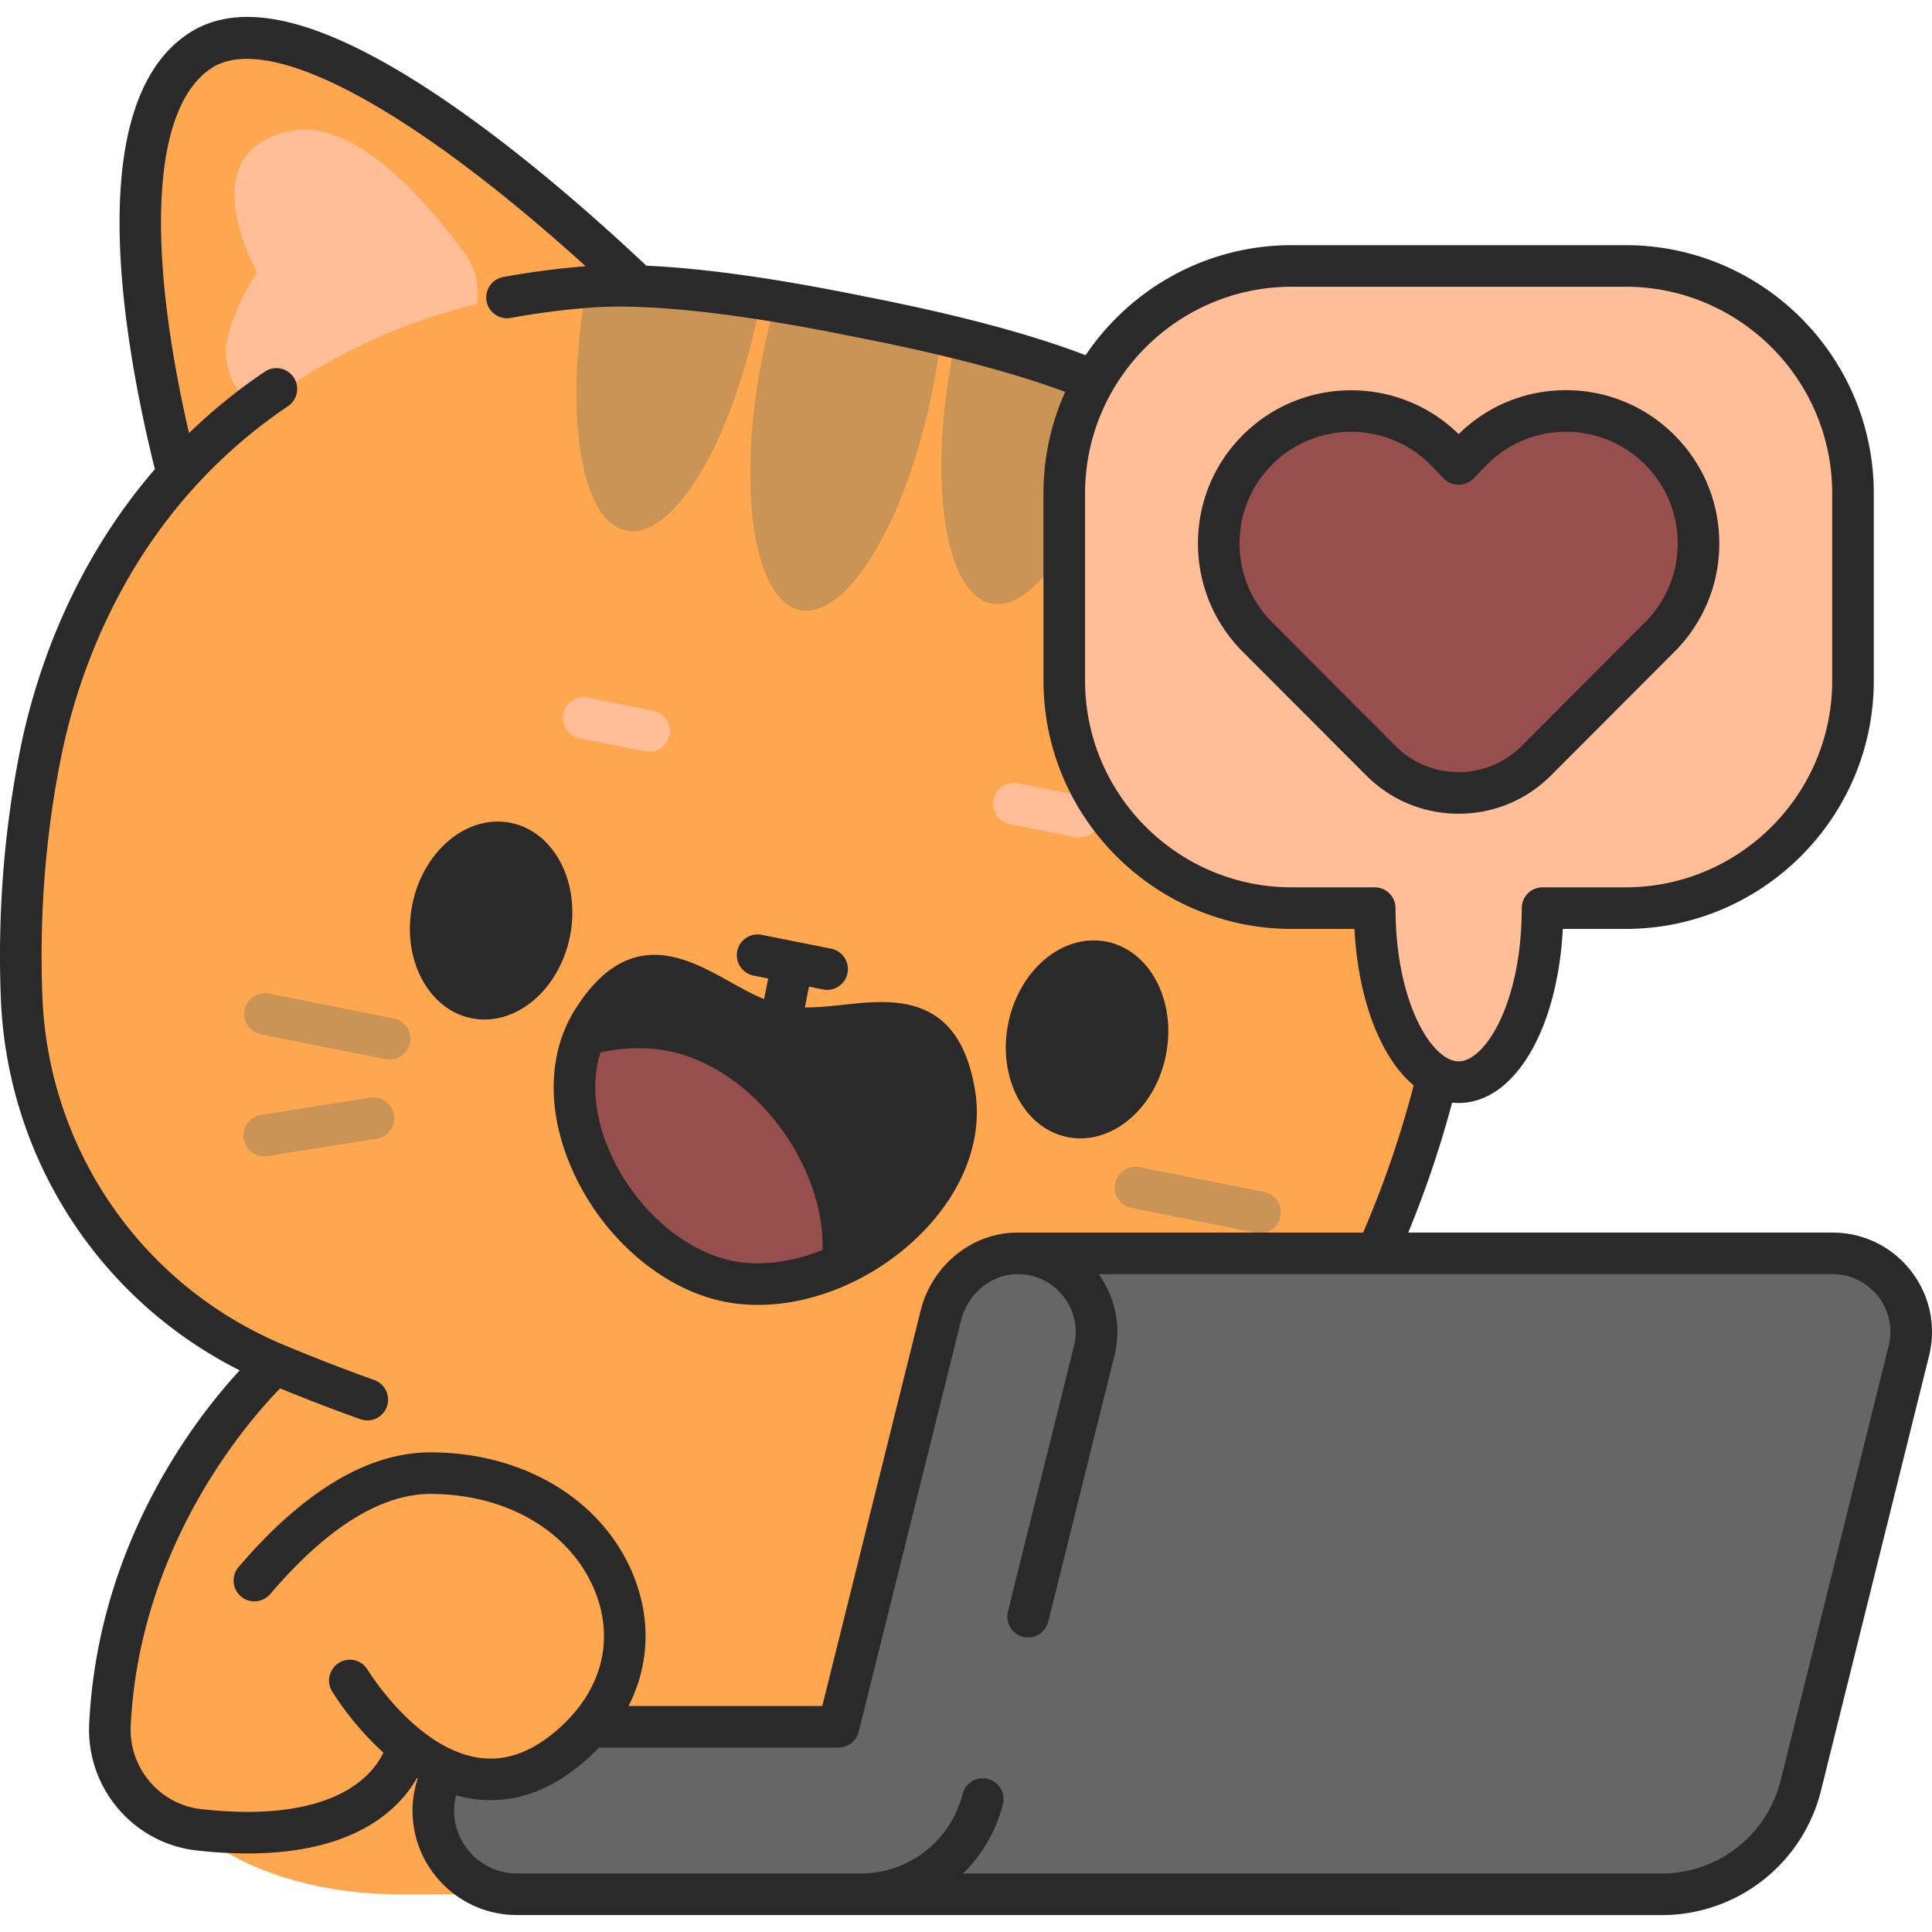 <svg xmlns="http://www.w3.org/2000/svg" version="1.1" xmlns:xlink="http://www.w3.org/1999/xlink" width="512" height="512" x="0" y="0" viewBox="0 0 512 512" style="enable-background:new 0 0 512 512" xml:space="preserve" class=""><g><path d="M415.924 85.937c-17.703-26.52-96.198-.356-131.145 12.977-14.856-5.619-34.467-10.621-57.187-15.045-22.675-4.627-42.703-7.53-58.577-8.039C141.863 50.13 79.406-4.168 52.87 13.545c-26.347 17.587-13.274 82.916-5.782 112.312-20.346 22.679-31.519 49.732-36.354 73.981-4.182 20.974-5.861 42.421-5.013 64.371 1.657 42.842 27.722 80.683 67.263 97.246.315.132.632.258.947.39l-9.836 1.729s-32.081 34.353-34.956 93.512c-.661 13.594 9.013 25.508 22.311 27.654 11.687 10.408 31.637 17.268 54.293 17.268h170.021l37.817-114.541c21.494-11.021 39.185-29.066 49.744-51.951 9.201-19.946 15.877-40.396 20.059-61.371 4.837-24.256 4.893-53.532-5.206-82.288 18.233-24.295 55.326-79.582 37.746-105.92z" style="" fill="#ffa74f" data-original="#b1b9c6" class="" opacity="1"></path><path d="M202.077 94.347c-6.923 34.718-2.429 64.858 9.985 67.333 12.441 2.481 28.151-23.631 35.074-58.349a168.975 168.975 0 0 0 2.198-13.935 484.646 484.646 0 0 0-43.948-8.736 169.505 169.505 0 0 0-3.309 13.687zM252.733 92.59c-6.917 34.692-2.455 64.853 9.986 67.333 11.963 2.385 27.02-21.838 34.284-54.664a159.942 159.942 0 0 0-23.072-9.05c-6.88-2.091-13.787-4.049-20.731-5.82-.175.739-.318 1.457-.467 2.201zM155.343 76.709c-5.961 33.224-1.378 61.529 10.638 63.925 12.441 2.481 28.13-23.662 35.047-58.354.148-.745.292-1.462.413-2.212a471.637 471.637 0 0 0-24.578-2.883 155.21 155.21 0 0 0-21.52-.476z" style="" fill="#ca9456" data-original="#91a2b5" class="" opacity="1"></path><path d="M68.14 72.12s-5.211 7.419-7.614 16.421c-2.239 8.315 1.556 15.761 7.667 19.771 17.121-13.087 36.934-22.625 58.19-27.757.726-4.61-.293-9.484-3.341-13.602-12.231-16.563-29.966-35.33-45.775-32.29C49.728 39.979 68.14 72.12 68.14 72.12z" style="" fill="#ffbe98" data-original="#ffffff" class="" opacity="1"></path><path d="m367.369 157.764-9.198 6.072c27.793 42.095 24.341 86.505 19.809 109.231-4.083 20.478-10.698 40.712-19.659 60.138-8.382 18.167-21.643 33.463-38.349 44.232-16.729 10.784-36.122 16.517-56.08 16.577l.033 11.022c22.07-.068 43.516-6.408 62.019-18.335 18.468-11.906 33.125-28.807 42.386-48.879 9.324-20.211 16.208-41.273 20.46-62.601 4.862-24.385 8.545-72.071-21.421-117.457zM319.174 124.053a5.484 5.484 0 0 0 3.195 1.024 5.51 5.51 0 0 0 3.204-9.997c-7.921-5.649-16.619-10.916-25.858-15.658-14.884-7.622-38.795-14.675-71.021-20.952-23.012-4.697-42.212-7.383-57.395-8.055-14.666-13.805-36.077-32.601-57.572-46.632C84.428 4.66 63.526-.191 49.822 8.957 22.174 27.411 32.034 87.919 41.04 124.346c-22.941 26.567-32.098 56.301-35.71 74.415C1.077 220.088-.645 242.18.214 264.423c.855 22.087 7.908 43.318 20.398 61.397 12.513 18.112 29.887 32.192 50.245 40.719a512.61 512.61 0 0 0 24.623 9.565 5.497 5.497 0 0 0 1.861.326 5.513 5.513 0 0 0 1.861-10.7 500.256 500.256 0 0 1-24.089-9.357c-18.409-7.711-34.119-20.443-45.433-36.818C18.381 303.202 12 283.99 11.227 263.998c-.826-21.378.827-42.602 4.911-63.081 4.531-22.725 18.377-65.062 60.189-93.279a5.51 5.51 0 0 0 1.485-7.65 5.51 5.51 0 0 0-7.65-1.485 147.48 147.48 0 0 0-20.075 16.277c-11.611-50.569-9.545-86.377 5.852-96.654 14.927-9.97 52.465 10.027 99.272 52.436-.064.005-.134.007-.197.013-7.41.597-14.706 1.554-21.685 2.843a5.511 5.511 0 0 0 2.004 10.838c6.61-1.221 13.529-2.128 20.563-2.695 15.637-1.249 39.391 1.343 70.64 7.72 31.259 6.089 54.189 12.802 68.149 19.953 8.763 4.493 17.002 9.48 24.489 14.819z" style="" fill="#2a2a2a" data-original="#678490" class="" opacity="1"></path><path d="M109.249 239.787c2.852-14.305 14.523-24.035 26.066-21.734 11.544 2.302 18.589 15.764 15.737 30.069-2.852 14.305-14.523 24.035-26.066 21.733-11.544-2.301-18.59-15.763-15.737-30.068zM267.18 271.278c2.852-14.305 14.523-24.035 26.066-21.734 11.544 2.302 18.589 15.764 15.737 30.069-2.852 14.305-14.523 24.035-26.066 21.733-11.544-2.301-18.59-15.763-15.737-30.068z" style="" fill="#2a2a2a" data-original="#605c5d" class="" opacity="1"></path><path d="M103.255 280.804c-.357 0-.72-.035-1.083-.108l-33.026-6.586a5.51 5.51 0 1 1 2.154-10.808l33.026 6.586a5.512 5.512 0 0 1-1.071 10.916zM70.035 306.44a5.51 5.51 0 0 1-.86-10.954l29.017-4.62a5.512 5.512 0 0 1 1.734 10.884l-29.017 4.62c-.294.048-.587.07-.874.07zM333.938 326.801c-.357 0-.719-.035-1.083-.108l-33.027-6.585a5.51 5.51 0 1 1 2.154-10.808l33.027 6.585a5.51 5.51 0 0 1-1.071 10.916zM321.737 356.629a5.488 5.488 0 0 1-2.883-.818l-25.026-15.396a5.51 5.51 0 1 1 5.775-9.387l25.026 15.396a5.51 5.51 0 0 1-2.892 10.205z" style="" fill="#ca9456" data-original="#91a2b5" class="" opacity="1"></path><path d="M171.999 199.218c-.357 0-.72-.035-1.083-.108l-17.326-3.455a5.51 5.51 0 0 1-4.327-6.481 5.512 5.512 0 0 1 6.482-4.327l17.326 3.455a5.51 5.51 0 0 1-1.072 10.916zM286.043 221.958c-.357 0-.72-.035-1.083-.108l-17.325-3.455a5.51 5.51 0 0 1-4.327-6.481 5.512 5.512 0 0 1 6.481-4.327l17.325 3.455a5.512 5.512 0 0 1-1.071 10.916z" style="" fill="#ffbe98" data-original="#ffffff" class="" opacity="1"></path><path d="M152.992 280.637c-4.965 23.526 15.212 53.867 39.999 58.894 7.837 1.59 16.266.672 24.237-2.082 20.97-7.253 38.956-27.198 35.773-47.371-4.787-30.262-27.531-14.407-46.286-18.211-18.756-3.804-33.524-27.267-49.724-1.262-1.96 3.116-3.251 6.478-3.999 10.032z" style="" fill="#2a2a2a" data-original="#678490" class="" opacity="1"></path><path d="M152.992 280.637c-4.965 23.526 15.212 53.867 39.999 58.894 7.837 1.59 16.266.672 24.237-2.082 4.965-23.527-15.212-53.867-39.999-58.894-7.837-1.589-16.266-.671-24.237 2.082z" style="" fill="#964f4c" data-original="#fd80a6" class="" opacity="1"></path><path d="M258.442 289.208c-4.161-26.269-21.854-24.352-34.773-22.951-3.464.375-7.001.754-10.372.724l1.092-5.507 3.864.77a5.512 5.512 0 0 0 2.154-10.808l-18.55-3.7a5.51 5.51 0 0 0-6.482 4.326 5.51 5.51 0 0 0 4.326 6.482l3.878.773-1.083 5.462c-3.099-1.283-6.192-3.001-9.22-4.688-11.352-6.321-26.899-14.982-40.967 7.589-7.098 11.389-7.441 26.576-.942 41.665 7.847 18.221 23.753 32.192 40.522 35.594h.001c2.907.589 5.912.876 8.972.876 14.588 0 30.372-6.526 42.214-17.869 11.865-11.364 17.466-25.484 15.366-38.738zm-22.99 30.781c-11.616 11.127-28.24 16.814-41.372 14.15h.001c-13.131-2.663-26.228-14.378-32.59-29.151-5.05-11.725-4.986-23.198.173-31.477 8.518-13.667 14.444-10.364 26.251-3.79 5.238 2.917 11.174 6.223 17.701 7.547 6.527 1.323 13.282.591 19.241-.055 13.436-1.455 20.181-2.187 22.7 13.718 1.525 9.636-2.886 20.227-12.105 29.058z" style="" fill="#2a2a2a" data-original="#678490" class="" opacity="1"></path><path d="M67.343 418.954c13.527-15.863 29.689-28.553 46.775-28.553 45.564 0 68.34 45.774 36.762 72.555-31.578 26.78-58.168-17.604-58.168-17.604l-25.369-26.398z" style="" fill="#ffa74f" data-original="#b1b9c6" class="" opacity="1"></path><path d="M137.029 457.609h85.191l27.279-109.639a20.845 20.845 0 0 1 20.229-15.814h215.905c13.551 0 23.499 12.726 20.23 25.876L477.236 473.17c-4.212 16.942-19.426 28.837-36.884 28.837H211.175l.003-.012H137.03c-12.257 0-22.193-9.936-22.193-22.194-.001-12.256 9.935-22.192 22.192-22.192z" style="" fill="#666666" data-original="#65e1e9" class="" opacity="1"></path><path d="M506.397 336.769c-5.03-6.434-12.599-10.123-20.765-10.123H269.728c-.07 0-.139.008-.209.01-.27.003-.539-.002-.81.008-11.643.435-21.812 8.932-24.729 20.663l-26.068 104.771h-79.954c-15.337 0-28.176 12.047-28.62 26.855-.227 7.566 2.546 14.718 7.808 20.141 5.264 5.424 12.325 8.411 19.883 8.411l303.323.012a43.447 43.447 0 0 0 42.233-33.018l28.625-115.138c1.97-7.924.216-16.159-4.813-22.592zm-5.884 19.933L471.888 471.84a32.442 32.442 0 0 1-31.536 24.656H255.211a38.814 38.814 0 0 0 10.595-18.476 5.512 5.512 0 0 0-10.697-2.659 27.808 27.808 0 0 1-27.033 21.135l-91.046-.012a16.55 16.55 0 0 1-11.973-5.066c-3.169-3.265-4.839-7.574-4.703-12.134.268-8.913 8.165-16.164 17.605-16.164h84.262a5.509 5.509 0 0 0 5.347-4.18l27.108-108.952c1.74-6.994 7.68-12.056 14.445-12.309 4.88-.186 9.441 1.877 12.507 5.651 3.068 3.778 4.157 8.653 2.982 13.373l-17.501 70.393a5.512 5.512 0 0 0 4.019 6.678 5.519 5.519 0 0 0 6.678-4.019l17.501-70.392c1.886-7.588.373-15.404-4.143-21.694h194.47a15.24 15.24 0 0 1 12.081 5.89 15.236 15.236 0 0 1 2.798 13.143z" style="" fill="#2a2a2a" data-original="#00d4d7" class="" opacity="1"></path><path d="M67.343 418.954c13.527-15.863 29.689-28.553 46.775-28.553 45.564 0 68.34 45.774 36.762 72.555-31.578 26.78-58.168-17.604-58.168-17.604l-25.369-26.398z" style="" fill="#ffa74f" data-original="#b1b9c6" class="" opacity="1"></path><path d="M168.413 418.911c-7.584-20.667-28.895-34.022-54.294-34.022-16.57 0-33.717 10.258-50.969 30.489a5.512 5.512 0 0 0 8.387 7.151c15.061-17.663 29.388-26.618 42.581-26.618 20.723 0 37.974 10.519 43.946 26.797 4.79 13.052.872 26.19-10.749 36.045-6.922 5.87-13.741 8.156-20.851 6.991-16.478-2.7-28.905-23.027-29.025-23.224a5.51 5.51 0 0 0-7.559-1.895 5.508 5.508 0 0 0-1.895 7.559c.35.585 5.337 8.773 13.622 16.28-2.8 5.912-13.034 18.889-48.237 14.978-11.044-1.225-19.27-10.928-18.728-22.088 2.722-56.014 41.618-91.435 42.011-91.786l-7.334-8.228c-1.744 1.552-42.732 38.709-45.685 99.48-.825 16.962 11.703 31.711 28.521 33.577 4.861.539 9.34.786 13.466.786 28.608-.001 40.251-11.84 44.886-20.012 4.248 2.579 8.985 4.594 14.128 5.444 1.817.3 3.622.45 5.418.45 8.441 0 16.625-3.318 24.392-9.905 15.125-12.829 20.346-30.865 13.968-48.249z" style="" fill="#2a2a2a" data-original="#678490" class="" opacity="1"></path><path d="M430.772 70.481h-88.436c-33.299 0-60.293 26.994-60.293 60.293v49.597c0 33.299 26.994 60.293 60.293 60.293h21.98c0 25.476 9.956 46.127 22.237 46.127s22.238-20.651 22.238-46.127h21.98c33.299 0 60.293-26.994 60.293-60.293v-49.597c.001-33.299-26.993-60.293-60.292-60.293z" style="" fill="#ffbe98" data-original="#ffffff" class="" opacity="1"></path><path d="M386.554 292.301c-14.816 0-26.22-19.472-27.607-46.126h-16.612c-36.284 0-65.803-29.52-65.803-65.803v-49.598c0-36.284 29.52-65.802 65.803-65.802h88.436c36.284 0 65.803 29.519 65.803 65.802v49.598c0 36.284-29.52 65.803-65.803 65.803H414.16c-1.387 26.654-12.79 46.126-27.606 46.126zM342.336 75.992c-30.207 0-54.782 24.575-54.782 54.781v49.598c0 30.206 24.575 54.782 54.782 54.782h21.98a5.512 5.512 0 0 1 5.511 5.511c0 25.165 9.743 40.616 16.727 40.616s16.726-15.451 16.726-40.616a5.512 5.512 0 0 1 5.511-5.511h21.98c30.207 0 54.782-24.576 54.782-54.782v-49.598c0-30.206-24.576-54.781-54.782-54.781h-88.435z" style="" fill="#2a2a2a" data-original="#e3e3e3" class="" opacity="1"></path><path d="m440.232 168.444-33.083 33.143c-11.374 11.395-29.837 11.395-41.212 0l-33.082-33.142c-6.596-6.814-9.87-15.617-9.87-24.419 0-9.167 3.565-18.333 10.67-25.22 13.919-13.483 36.131-13.143 49.639.777l3.249 3.37 3.274-3.37c6.887-7.105 16.029-10.671 25.195-10.671a35.01 35.01 0 0 1 24.419 9.894c13.944 13.481 14.284 35.694.801 49.638z" style="" fill="#964f4c" data-original="#fd80a6" class="" opacity="1"></path><path d="M386.543 215.643c-9.26 0-17.963-3.61-24.506-10.163l-33.081-33.143c-7.425-7.669-11.48-17.703-11.48-28.312 0-11.099 4.385-21.461 12.345-29.177 15.841-15.344 41.082-15.179 56.734.198 7.635-7.517 17.703-11.646 28.457-11.646 10.593 0 20.626 4.065 28.253 11.445 7.799 7.541 12.19 17.67 12.362 28.52.172 10.841-3.889 21.108-11.433 28.91l-.062.063-33.082 33.142c-6.543 6.554-15.245 10.163-24.507 10.163zm-28.46-101.203c-7.424 0-14.854 2.764-20.592 8.323-5.799 5.621-8.994 13.173-8.994 21.262 0 7.733 2.954 15.044 8.319 20.586l33.022 33.082a23.449 23.449 0 0 0 16.706 6.929 23.447 23.447 0 0 0 16.706-6.929l33.05-33.111c5.482-5.685 8.431-13.157 8.307-21.044-.126-7.901-3.324-15.278-9.006-20.772-5.561-5.383-12.872-8.345-20.589-8.345-8.072 0-15.615 3.195-21.238 8.996l-3.279 3.375a5.512 5.512 0 0 1-3.952 1.67h-.011a5.514 5.514 0 0 1-3.957-1.686l-3.249-3.37c-5.789-5.966-13.512-8.966-21.243-8.966z" style="" fill="#2a2a2a" data-original="#fe518e" class="" opacity="1"></path></g></svg>